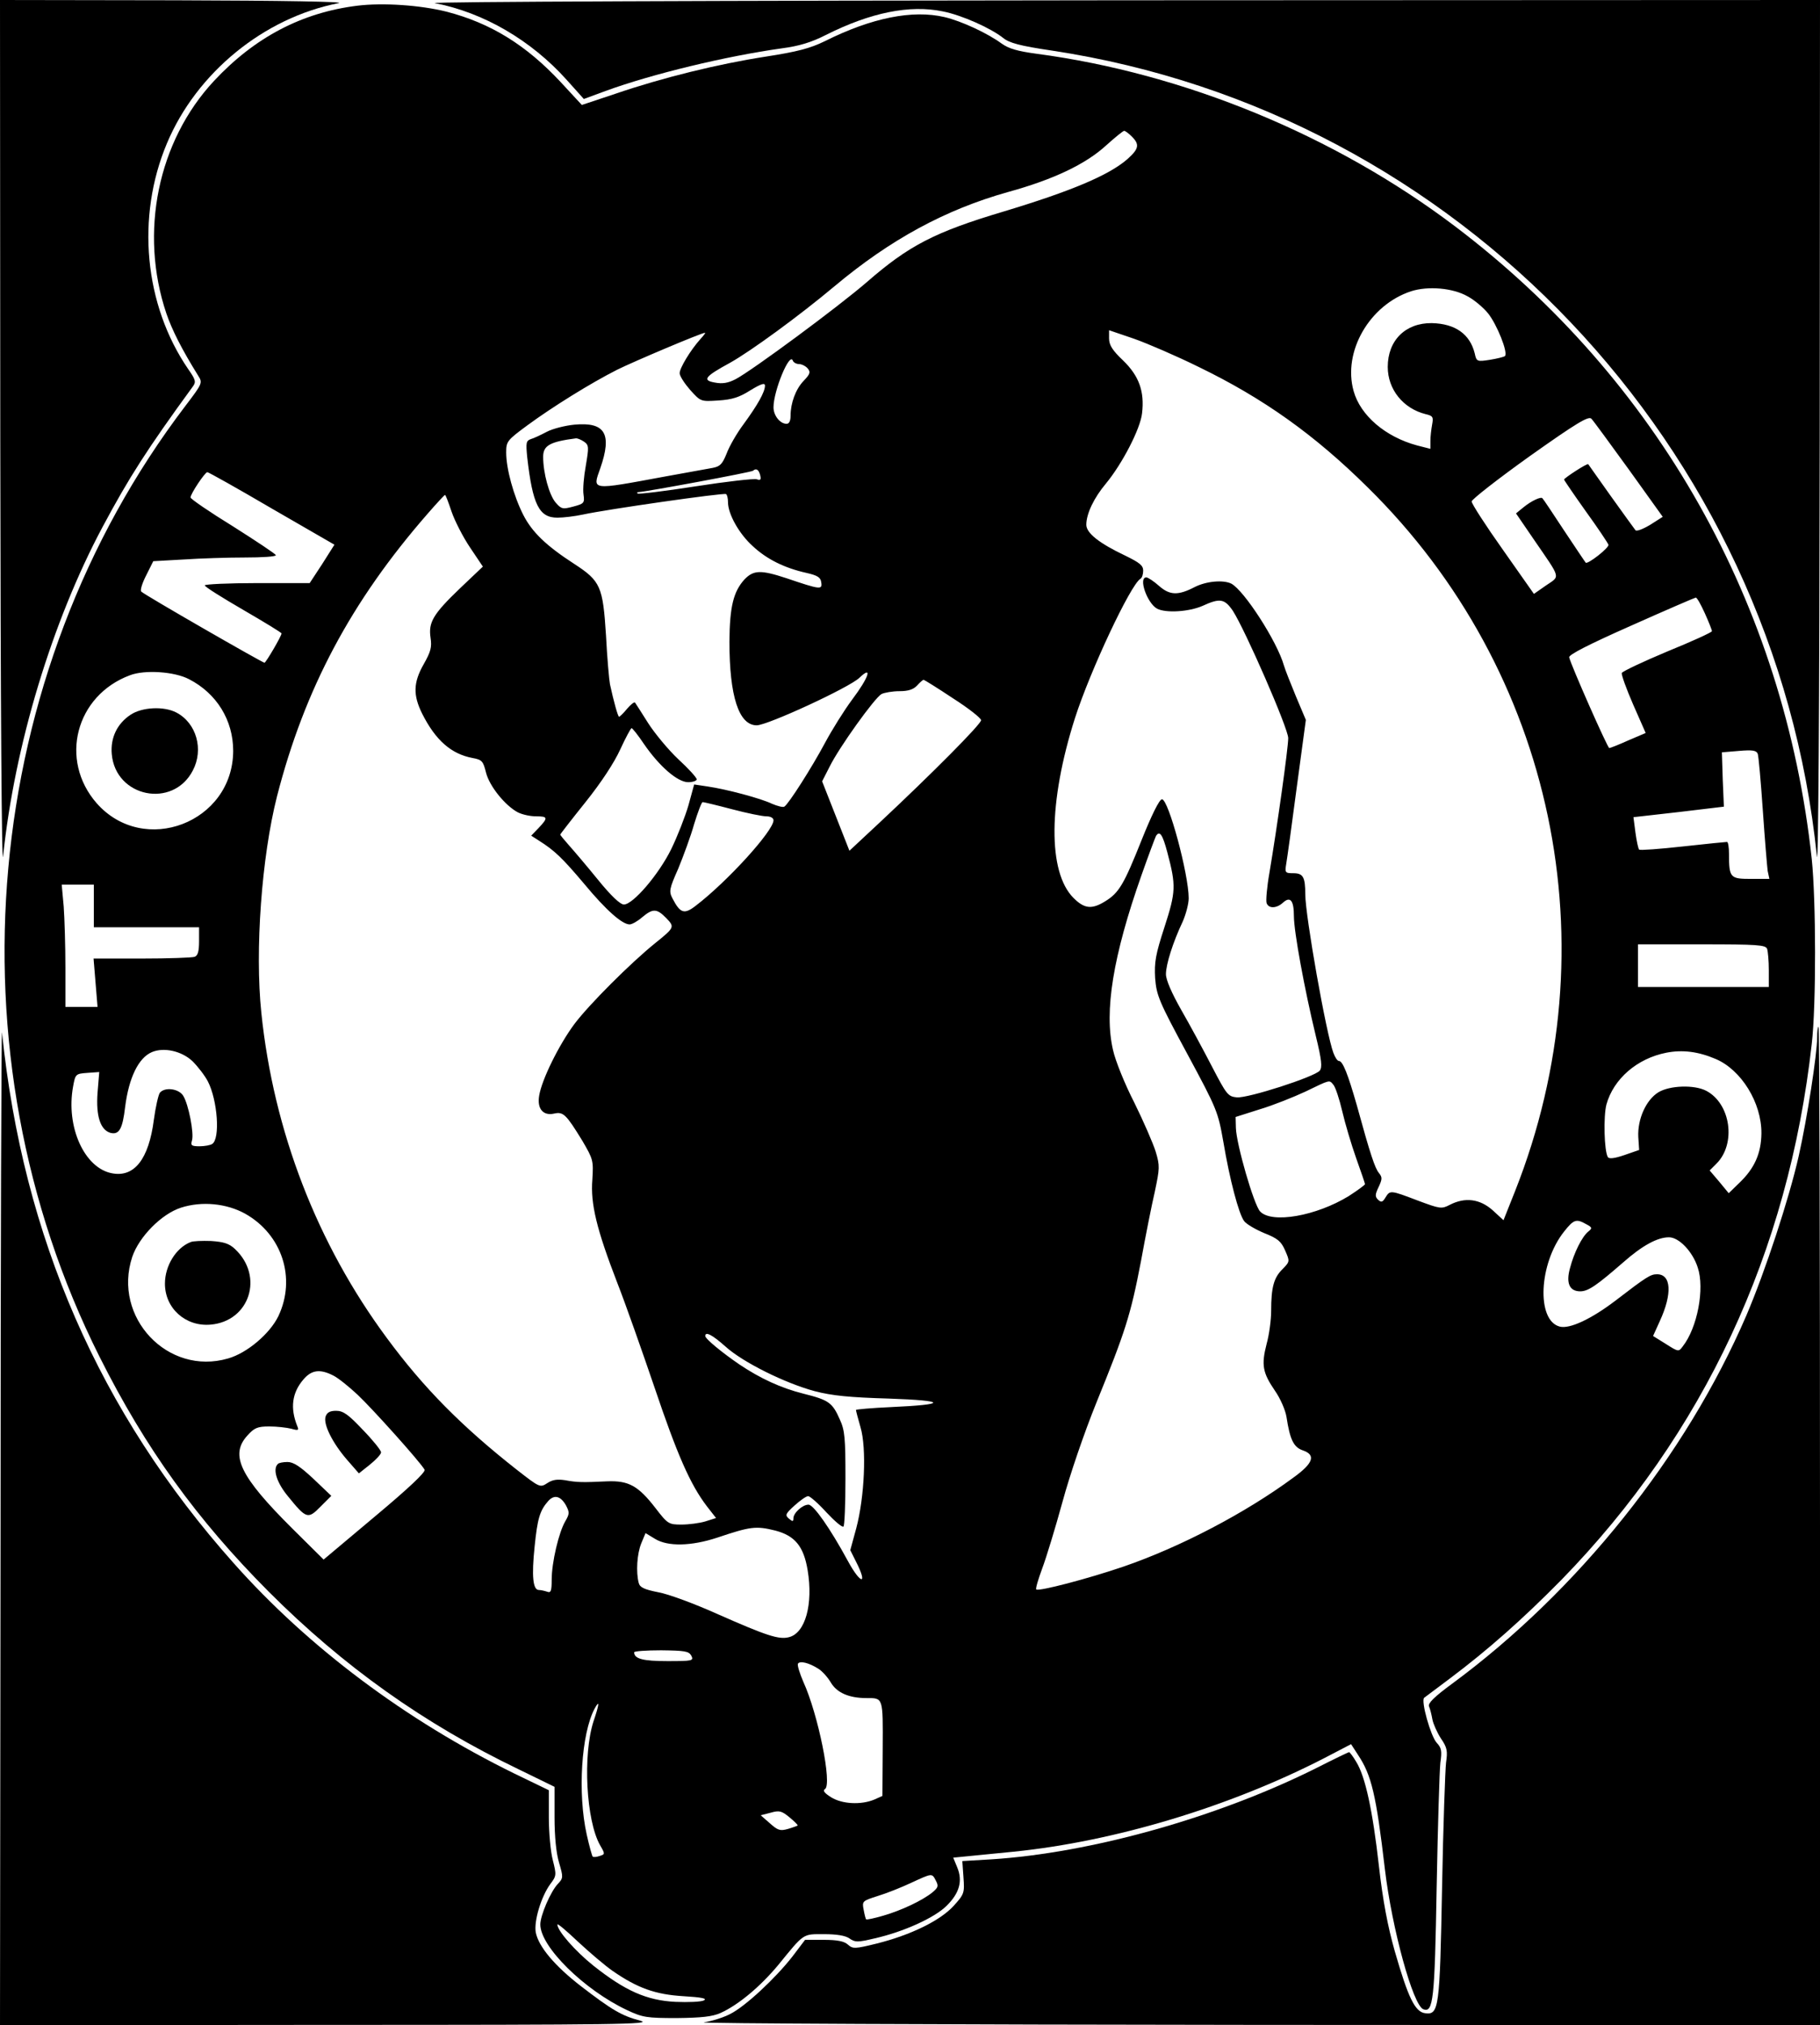 <?xml version="1.0" standalone="no"?>
<!DOCTYPE svg PUBLIC "-//W3C//DTD SVG 20010904//EN"
 "http://www.w3.org/TR/2001/REC-SVG-20010904/DTD/svg10.dtd">
<svg version="1.0" xmlns="http://www.w3.org/2000/svg"
 width="640pt" height="712pt" viewBox="0 0 640 712"
 preserveAspectRatio="xMidYMid meet">
<g transform="translate(0,712) scale(0.1,-0.1)"
fill="#000000" stroke="none">
<path d="M1 5573 c1 -945 5 -1515 10 -1463 40 388 172 825 350 1158 92 172
155 271 317 493 12 16 10 24 -16 61 -155 226 -184 535 -75 794 104 248 341
442 604 493 27 5 -194 9 -573 10 l-618 1 1 -1547z"/>
<path d="M1529 7109 c172 -33 339 -131 463 -269 l61 -68 76 28 c164 60 426
123 620 150 61 8 104 21 155 47 157 79 295 107 411 83 67 -13 169 -59 212 -93
22 -18 58 -28 173 -45 1427 -216 2541 -1390 2689 -2832 5 -52 9 518 10 1463
l1 1547 -2457 -1 c-1421 -1 -2439 -5 -2414 -10z"/>
<path d="M1257 7100 c-195 -24 -361 -111 -504 -264 -198 -212 -264 -533 -168
-818 20 -58 53 -124 112 -219 16 -25 15 -27 -45 -106 -720 -946 -840 -2271
-302 -3343 161 -321 341 -571 595 -826 262 -262 545 -464 880 -625 l125 -61 0
-107 c0 -69 6 -127 16 -160 15 -51 15 -54 -5 -75 -25 -27 -61 -110 -61 -142 0
-78 154 -230 305 -301 55 -26 70 -28 175 -28 87 1 125 5 154 18 62 28 139 92
203 169 92 113 85 108 161 108 44 0 75 -5 89 -15 20 -14 29 -14 88 0 102 23
210 72 253 114 46 45 58 88 38 136 l-14 34 51 5 c29 3 102 10 162 16 355 36
760 158 1092 329 l94 49 24 -37 c48 -72 64 -139 95 -403 25 -210 99 -478 135
-492 35 -13 40 30 47 429 4 215 10 412 13 438 6 41 4 52 -13 70 -21 23 -56
147 -44 158 4 3 45 34 92 69 133 100 254 207 391 346 499 512 798 1150 880
1884 16 138 15 505 0 650 -97 896 -541 1684 -1254 2224 -423 320 -952 538
-1472 607 -67 9 -98 18 -123 36 -49 36 -141 79 -201 93 -112 26 -255 -2 -421
-85 -51 -25 -97 -37 -207 -54 -168 -26 -363 -74 -527 -130 l-120 -40 -74 80
c-122 131 -247 208 -402 248 -92 23 -223 32 -313 21z m2723 -460 c28 -28 25
-43 -15 -79 -65 -57 -198 -113 -437 -185 -241 -72 -332 -119 -480 -248 -102
-88 -401 -309 -461 -341 -27 -14 -47 -17 -73 -12 -46 8 -36 21 54 70 73 41
243 165 367 269 196 164 389 269 610 331 160 44 273 98 345 164 30 27 58 50
63 51 4 0 16 -9 27 -20z m1181 -562 c23 -12 56 -40 72 -60 31 -39 71 -138 59
-150 -4 -3 -28 -9 -53 -13 -45 -7 -47 -6 -53 22 -17 69 -69 105 -151 107 -93
1 -155 -61 -155 -154 0 -79 54 -146 133 -166 26 -6 28 -10 23 -37 -3 -16 -6
-42 -6 -57 l0 -28 -47 12 c-111 30 -199 105 -223 191 -39 139 56 303 202 351
59 19 147 12 199 -18z m-946 -248 c227 -110 407 -238 594 -423 657 -646 860
-1612 519 -2474 l-41 -103 -38 35 c-45 40 -97 47 -151 19 -29 -15 -34 -14
-112 15 -97 37 -98 37 -114 11 -10 -17 -15 -18 -26 -8 -11 11 -11 18 2 45 13
28 13 34 1 49 -14 17 -30 64 -78 239 -31 108 -49 155 -63 155 -5 0 -13 12 -19
28 -25 65 -99 483 -99 558 0 61 -8 74 -42 74 -29 0 -30 2 -25 33 3 17 20 139
37 269 l32 237 -35 83 c-19 46 -38 94 -42 108 -24 85 -140 264 -185 288 -28
14 -88 9 -129 -12 -58 -30 -87 -29 -124 3 -19 17 -40 31 -46 31 -29 0 3 -91
38 -110 31 -16 112 -11 160 10 61 28 77 25 106 -17 44 -68 195 -414 195 -448
0 -35 -39 -313 -66 -473 -9 -51 -13 -99 -10 -107 7 -20 35 -19 57 1 26 24 39
9 39 -47 0 -54 37 -256 77 -421 21 -86 23 -110 14 -122 -18 -22 -254 -98 -292
-94 -31 3 -36 10 -87 108 -30 58 -78 147 -108 199 -34 60 -54 106 -54 126 0
34 24 111 59 185 11 25 21 62 21 82 0 84 -71 348 -94 348 -9 0 -37 -57 -71
-142 -63 -158 -80 -187 -129 -217 -47 -29 -73 -26 -111 12 -91 91 -89 337 5
632 54 168 195 468 230 490 6 3 10 16 10 29 0 18 -13 28 -62 52 -93 44 -138
80 -138 109 0 39 27 95 69 145 57 69 121 192 127 247 9 76 -10 131 -67 186
-37 35 -49 54 -49 77 l0 29 88 -30 c48 -17 150 -61 227 -99z m-1752 98 c-35
-39 -73 -102 -73 -120 0 -10 17 -36 37 -59 37 -41 37 -41 99 -37 48 3 74 11
113 36 38 23 51 27 51 16 0 -22 -26 -68 -75 -135 -24 -32 -51 -79 -60 -104
-15 -37 -23 -45 -49 -50 -17 -3 -94 -17 -171 -31 -260 -48 -252 -49 -224 30
42 121 17 163 -91 153 -32 -3 -76 -14 -97 -25 -21 -11 -46 -23 -57 -26 -16 -6
-17 -13 -12 -64 19 -167 42 -212 106 -212 22 0 62 5 90 11 82 18 494 77 503
72 4 -2 7 -15 7 -29 0 -41 39 -111 87 -154 49 -46 112 -77 188 -94 40 -9 51
-16 53 -34 4 -26 -4 -25 -122 15 -91 30 -116 29 -148 -4 -39 -43 -52 -96 -53
-218 0 -193 33 -295 96 -295 38 0 326 133 361 167 48 46 33 1 -25 -76 -29 -39
-72 -108 -96 -153 -46 -86 -128 -215 -143 -224 -5 -3 -24 2 -43 10 -39 19
-159 51 -227 61 l-47 7 -20 -73 c-12 -41 -39 -110 -61 -155 -44 -89 -134 -194
-166 -194 -13 0 -45 30 -92 88 -39 48 -85 102 -102 121 -16 18 -30 35 -30 37
0 1 40 53 89 114 56 70 101 139 122 185 19 41 37 75 40 75 3 0 23 -25 43 -55
55 -80 119 -135 156 -135 16 0 30 5 30 10 0 6 -29 38 -65 71 -35 33 -83 91
-106 127 -23 37 -44 69 -46 72 -3 3 -15 -7 -28 -22 -13 -16 -26 -28 -28 -28
-4 0 -19 54 -32 114 -3 15 -10 93 -14 172 -11 172 -19 191 -111 251 -99 64
-149 112 -180 173 -34 67 -60 162 -60 219 0 39 3 43 75 96 87 64 222 148 315
195 56 28 297 130 309 130 3 0 -5 -10 -16 -22z m347 -88 c9 0 23 -7 30 -15 11
-13 9 -20 -14 -44 -28 -29 -46 -78 -46 -123 0 -18 -5 -28 -14 -28 -23 0 -46
29 -46 58 0 58 57 196 68 164 2 -6 12 -12 22 -12z m2918 -371 l119 -166 -44
-28 c-25 -15 -48 -24 -52 -19 -4 5 -43 59 -86 119 -43 61 -79 111 -80 113 -4
4 -85 -49 -85 -54 0 -2 34 -52 76 -111 42 -58 78 -112 80 -118 4 -10 -74 -71
-80 -63 -2 2 -36 53 -76 113 -40 61 -74 112 -76 113 -5 7 -39 -9 -66 -31 l-27
-22 65 -95 c94 -137 91 -124 41 -158 l-43 -30 -109 155 c-61 86 -110 162 -110
170 0 7 92 79 204 159 165 117 207 142 217 132 7 -7 66 -88 132 -179z m-3674
98 c17 -12 17 -19 6 -84 -7 -38 -11 -84 -8 -102 4 -29 2 -32 -36 -42 -37 -10
-42 -9 -62 14 -23 27 -44 104 -44 161 0 40 24 53 116 65 5 0 18 -5 28 -12z
m619 -117 c4 -16 2 -20 -12 -15 -10 3 -107 -8 -216 -25 -109 -17 -200 -28
-203 -25 -3 3 -1 5 4 5 20 0 398 70 402 75 11 10 20 4 25 -15z m-1717 -118
l220 -127 -43 -68 -44 -67 -184 0 c-102 0 -185 -4 -185 -8 0 -5 61 -43 135
-86 74 -43 135 -80 135 -83 0 -9 -55 -103 -60 -103 -7 0 -423 239 -433 250 -5
4 3 30 17 57 l25 50 107 6 c59 4 156 7 216 7 59 0 108 3 108 8 0 4 -68 49
-150 101 -83 51 -150 97 -150 102 0 13 51 89 59 89 4 0 106 -57 227 -128z
m632 -11 c11 -32 40 -89 65 -126 l45 -67 -80 -76 c-95 -91 -112 -120 -104
-174 5 -33 1 -49 -24 -93 -37 -65 -38 -109 -5 -175 47 -93 102 -141 177 -155
33 -6 37 -11 47 -51 12 -48 67 -116 112 -140 16 -8 44 -14 64 -14 42 0 43 -5
9 -41 l-26 -27 28 -18 c54 -34 82 -61 158 -151 77 -93 134 -143 160 -143 8 0
28 11 44 25 38 32 52 31 85 -3 30 -31 29 -33 -38 -87 -87 -70 -234 -217 -285
-285 -55 -74 -115 -196 -124 -252 -8 -46 14 -72 53 -63 32 7 42 -3 99 -96 38
-65 39 -69 35 -136 -7 -85 15 -175 88 -364 29 -74 87 -239 131 -368 79 -234
125 -340 184 -417 l32 -41 -38 -12 c-20 -6 -58 -11 -84 -11 -44 0 -48 2 -91
58 -61 79 -95 97 -170 94 -86 -4 -105 -4 -148 4 -27 4 -44 2 -62 -10 -26 -17
-27 -16 -108 47 -192 151 -327 287 -456 462 -246 332 -399 728 -442 1144 -23
220 1 548 55 761 97 378 261 686 529 993 32 37 60 67 62 67 2 0 12 -26 23 -59z
m4407 -357 c14 -31 25 -59 25 -63 0 -4 -70 -36 -156 -71 -86 -36 -158 -70
-161 -76 -2 -6 16 -56 40 -111 l44 -100 -61 -26 c-33 -15 -64 -27 -67 -27 -6
0 -135 292 -141 319 -2 9 68 45 217 111 121 54 223 98 228 99 4 1 18 -24 32
-55z m-5330 -232 c97 -50 155 -144 155 -252 -1 -252 -314 -372 -480 -184 -133
152 -74 379 117 450 52 20 157 13 208 -14z m2686 -67 c55 -35 99 -70 99 -77 0
-14 -173 -188 -359 -362 l-104 -97 -48 122 -48 122 26 51 c34 69 159 243 183
256 10 5 39 10 63 10 31 0 49 6 62 20 10 11 20 20 23 20 2 0 49 -29 103 -65z
m2848 -395 c7 -102 15 -197 17 -212 l6 -28 -65 0 c-73 0 -77 4 -77 88 0 23 -3
42 -7 42 -5 0 -74 -7 -156 -16 -81 -9 -150 -14 -153 -11 -3 3 -9 30 -13 60
l-7 54 159 18 159 19 -4 95 -3 96 60 5 c47 4 61 2 66 -10 3 -8 11 -98 18 -200z
m-3625 5 c53 -14 107 -25 121 -25 15 0 25 -6 25 -14 0 -37 -163 -216 -273
-300 -41 -32 -55 -27 -82 25 -13 25 -12 33 20 105 18 44 44 114 56 157 13 42
26 77 30 77 4 0 50 -11 103 -25z m1531 -152 c31 -117 30 -138 -10 -262 -32
-98 -36 -124 -33 -180 5 -61 13 -81 113 -266 105 -195 108 -203 127 -310 22
-131 54 -253 73 -278 7 -10 39 -29 70 -42 48 -19 60 -29 74 -61 17 -39 17 -39
-9 -66 -31 -30 -40 -65 -40 -147 0 -31 -7 -84 -16 -116 -19 -74 -14 -101 29
-164 19 -27 37 -68 41 -93 12 -79 25 -106 57 -117 47 -16 38 -45 -33 -96 -168
-124 -397 -244 -598 -313 -123 -42 -298 -88 -306 -80 -3 3 7 36 21 74 14 37
46 142 71 233 26 96 77 245 120 351 101 248 120 307 156 495 16 88 38 199 49
246 17 81 18 90 3 140 -9 29 -43 107 -75 172 -33 64 -67 148 -75 185 -32 136
0 332 100 615 25 71 48 132 51 138 13 20 23 6 40 -58z m-3775 -188 l0 -75 185
0 185 0 0 -49 c0 -35 -4 -51 -16 -55 -9 -3 -92 -6 -185 -6 l-170 0 7 -85 7
-85 -57 0 -56 0 0 138 c0 77 -3 173 -6 215 l-7 77 57 0 56 0 0 -75z m5884
-151 c3 -9 6 -42 6 -75 l0 -59 -230 0 -230 0 0 75 0 75 224 0 c195 0 225 -2
230 -16z m-5537 -395 c19 -19 43 -50 54 -71 34 -66 44 -202 15 -220 -6 -4 -26
-8 -44 -8 -29 0 -32 3 -27 20 8 25 -12 128 -31 158 -16 25 -65 31 -82 10 -5
-7 -15 -50 -21 -95 -18 -139 -69 -203 -147 -188 -97 18 -163 163 -137 305 8
44 9 45 50 48 l42 3 -6 -73 c-6 -82 10 -131 46 -141 30 -7 42 14 51 91 13 103
47 173 94 193 42 18 105 4 143 -32z m5356 8 c90 -38 162 -154 161 -262 -1 -70
-24 -123 -79 -175 l-36 -35 -33 40 -34 40 24 24 c70 70 50 211 -36 256 -42 22
-128 19 -168 -5 -44 -27 -74 -95 -71 -157 l3 -46 -52 -18 c-35 -12 -54 -14
-58 -7 -13 21 -16 143 -5 185 25 90 108 162 211 182 57 11 112 4 173 -22z
m-1344 -91 c7 -8 21 -50 31 -93 10 -43 32 -117 49 -165 17 -47 31 -89 31 -91
0 -3 -26 -22 -57 -42 -114 -70 -271 -98 -312 -54 -22 24 -83 235 -85 293 l-1
39 85 27 c47 14 119 43 160 62 89 43 84 42 99 24z m-3827 -453 c130 -73 180
-227 117 -360 -30 -62 -110 -130 -177 -149 -212 -62 -407 145 -337 357 24 71
103 151 171 173 74 24 161 15 226 -21z m4716 -37 c21 -11 22 -14 7 -26 -22
-18 -50 -74 -64 -128 -15 -53 -2 -82 36 -82 28 0 58 21 150 101 68 60 121 89
162 89 35 0 83 -50 101 -106 25 -74 -1 -212 -53 -278 -14 -19 -15 -19 -59 9
l-45 28 24 53 c44 96 40 164 -10 164 -23 0 -36 -8 -148 -94 -83 -63 -159 -99
-194 -90 -83 21 -74 222 15 334 34 43 43 46 78 26z m-3027 -430 c62 -56 210
-129 314 -157 61 -16 124 -22 260 -26 206 -7 209 -21 8 -30 -68 -3 -123 -8
-123 -10 0 -3 7 -30 16 -61 22 -74 14 -246 -15 -355 l-21 -77 20 -40 c43 -84
17 -82 -29 3 -62 114 -120 197 -138 197 -21 0 -53 -29 -53 -48 0 -12 -3 -12
-16 -1 -14 12 -12 17 20 46 20 18 41 33 48 33 6 0 36 -26 64 -57 29 -31 56
-54 60 -50 4 3 7 80 7 169 0 142 -2 169 -20 208 -26 59 -39 68 -127 90 -80 20
-153 54 -226 103 -60 41 -120 90 -120 100 0 17 25 4 71 -37z m-1379 -102 c18
-9 56 -40 86 -68 51 -48 220 -236 235 -263 5 -8 -58 -67 -174 -164 l-181 -152
-110 109 c-184 183 -220 258 -159 326 25 28 36 33 78 33 26 0 61 -4 77 -8 25
-7 28 -6 21 10 -25 63 -18 116 21 162 29 35 59 39 106 15z m818 -456 c13 -25
13 -30 -2 -56 -23 -39 -48 -145 -48 -206 0 -40 -3 -47 -16 -42 -9 3 -22 6 -29
6 -21 0 -26 48 -15 153 10 98 18 126 48 160 21 23 43 18 62 -15z m736 -89 c69
-18 100 -55 114 -139 20 -120 -8 -222 -66 -236 -35 -9 -78 5 -250 81 -80 36
-174 71 -209 77 -50 10 -65 17 -69 33 -10 38 -6 102 9 139 l15 36 33 -20 c45
-28 128 -26 219 4 116 39 136 42 204 25z m-295 -440 c9 -18 4 -19 -84 -19 -86
0 -117 8 -117 31 0 4 43 7 95 7 83 -1 97 -3 106 -19z m447 -46 c13 -8 33 -30
44 -49 21 -35 63 -54 125 -54 59 0 58 4 57 -177 l-1 -167 -29 -13 c-46 -19
-112 -16 -151 8 -24 15 -31 24 -22 29 26 16 -24 263 -76 377 -13 30 -22 59
-19 64 7 11 39 3 72 -18z m-791 -185 c-38 -118 -26 -348 23 -435 18 -31 18
-32 -1 -38 -11 -4 -23 -5 -25 -2 -2 2 -12 37 -21 78 -32 144 -19 354 28 442
18 33 17 17 -4 -45z m718 -366 c-1 -1 -17 -7 -34 -12 -28 -8 -36 -5 -64 20
l-32 28 35 9 c31 9 39 6 66 -16 17 -14 30 -27 29 -29z m486 -194 c10 -19 8
-24 -12 -41 -36 -29 -108 -63 -173 -82 -31 -9 -59 -15 -60 -13 -2 1 -6 17 -9
34 -6 30 -4 31 49 48 30 9 83 30 117 46 76 35 74 35 88 8z m-1137 -317 c88
-61 151 -83 248 -89 66 -4 86 -8 73 -15 -10 -5 -55 -7 -100 -5 -101 5 -177 39
-288 127 -64 51 -127 123 -127 145 0 5 33 -23 73 -61 41 -38 95 -84 121 -102z"/>
<path d="M459 4607 c-47 -31 -71 -81 -66 -138 13 -152 215 -193 285 -58 39 74
13 167 -58 204 -44 23 -121 19 -161 -8z"/>
<path d="M670 2753 c-51 -20 -90 -83 -90 -146 0 -87 73 -152 161 -144 137 12
188 170 85 266 -20 19 -39 25 -84 28 -31 1 -64 0 -72 -4z"/>
<path d="M1145 2140 c-9 -27 24 -93 76 -153 l41 -47 39 31 c21 17 39 36 39 43
0 7 -29 43 -64 79 -51 54 -69 67 -94 67 -22 0 -32 -6 -37 -20z"/>
<path d="M977 1973 c-19 -18 -4 -66 36 -114 64 -79 70 -81 114 -36 l38 38 -63
60 c-46 43 -70 59 -91 59 -15 0 -31 -3 -34 -7z"/>
<path d="M2 1763 l-2 -1763 1153 1 c1028 0 1146 2 1098 15 -65 17 -100 38
-208 121 -93 72 -149 139 -159 189 -7 40 19 126 51 170 22 29 22 32 9 84 -8
30 -14 97 -14 150 l0 96 -122 59 c-381 187 -724 444 -986 739 -473 531 -741
1146 -815 1866 -2 19 -5 -758 -5 -1727z"/>
<path d="M6390 3473 c0 -58 -35 -285 -65 -418 -34 -150 -117 -403 -184 -560
-213 -494 -592 -968 -1034 -1294 -64 -47 -86 -69 -82 -80 4 -9 9 -29 12 -46 3
-16 17 -47 30 -67 22 -32 24 -44 18 -85 -3 -26 -10 -223 -14 -438 -8 -426 -11
-449 -59 -443 -36 4 -60 54 -107 217 -25 88 -42 177 -56 300 -22 196 -48 316
-80 367 -11 19 -23 34 -25 34 -2 0 -54 -25 -115 -56 -348 -174 -794 -299
-1144 -321 l-101 -6 4 -57 c4 -55 3 -59 -34 -100 -47 -52 -151 -103 -271 -133
-77 -19 -84 -19 -101 -4 -13 12 -37 17 -85 17 l-66 0 -44 -58 c-59 -76 -167
-177 -220 -203 -23 -12 -64 -25 -92 -29 -27 -4 844 -8 1938 -9 l1987 -1 0
1755 c0 965 -2 1755 -5 1755 -3 0 -5 -17 -5 -37z"/>
</g>
</svg>

